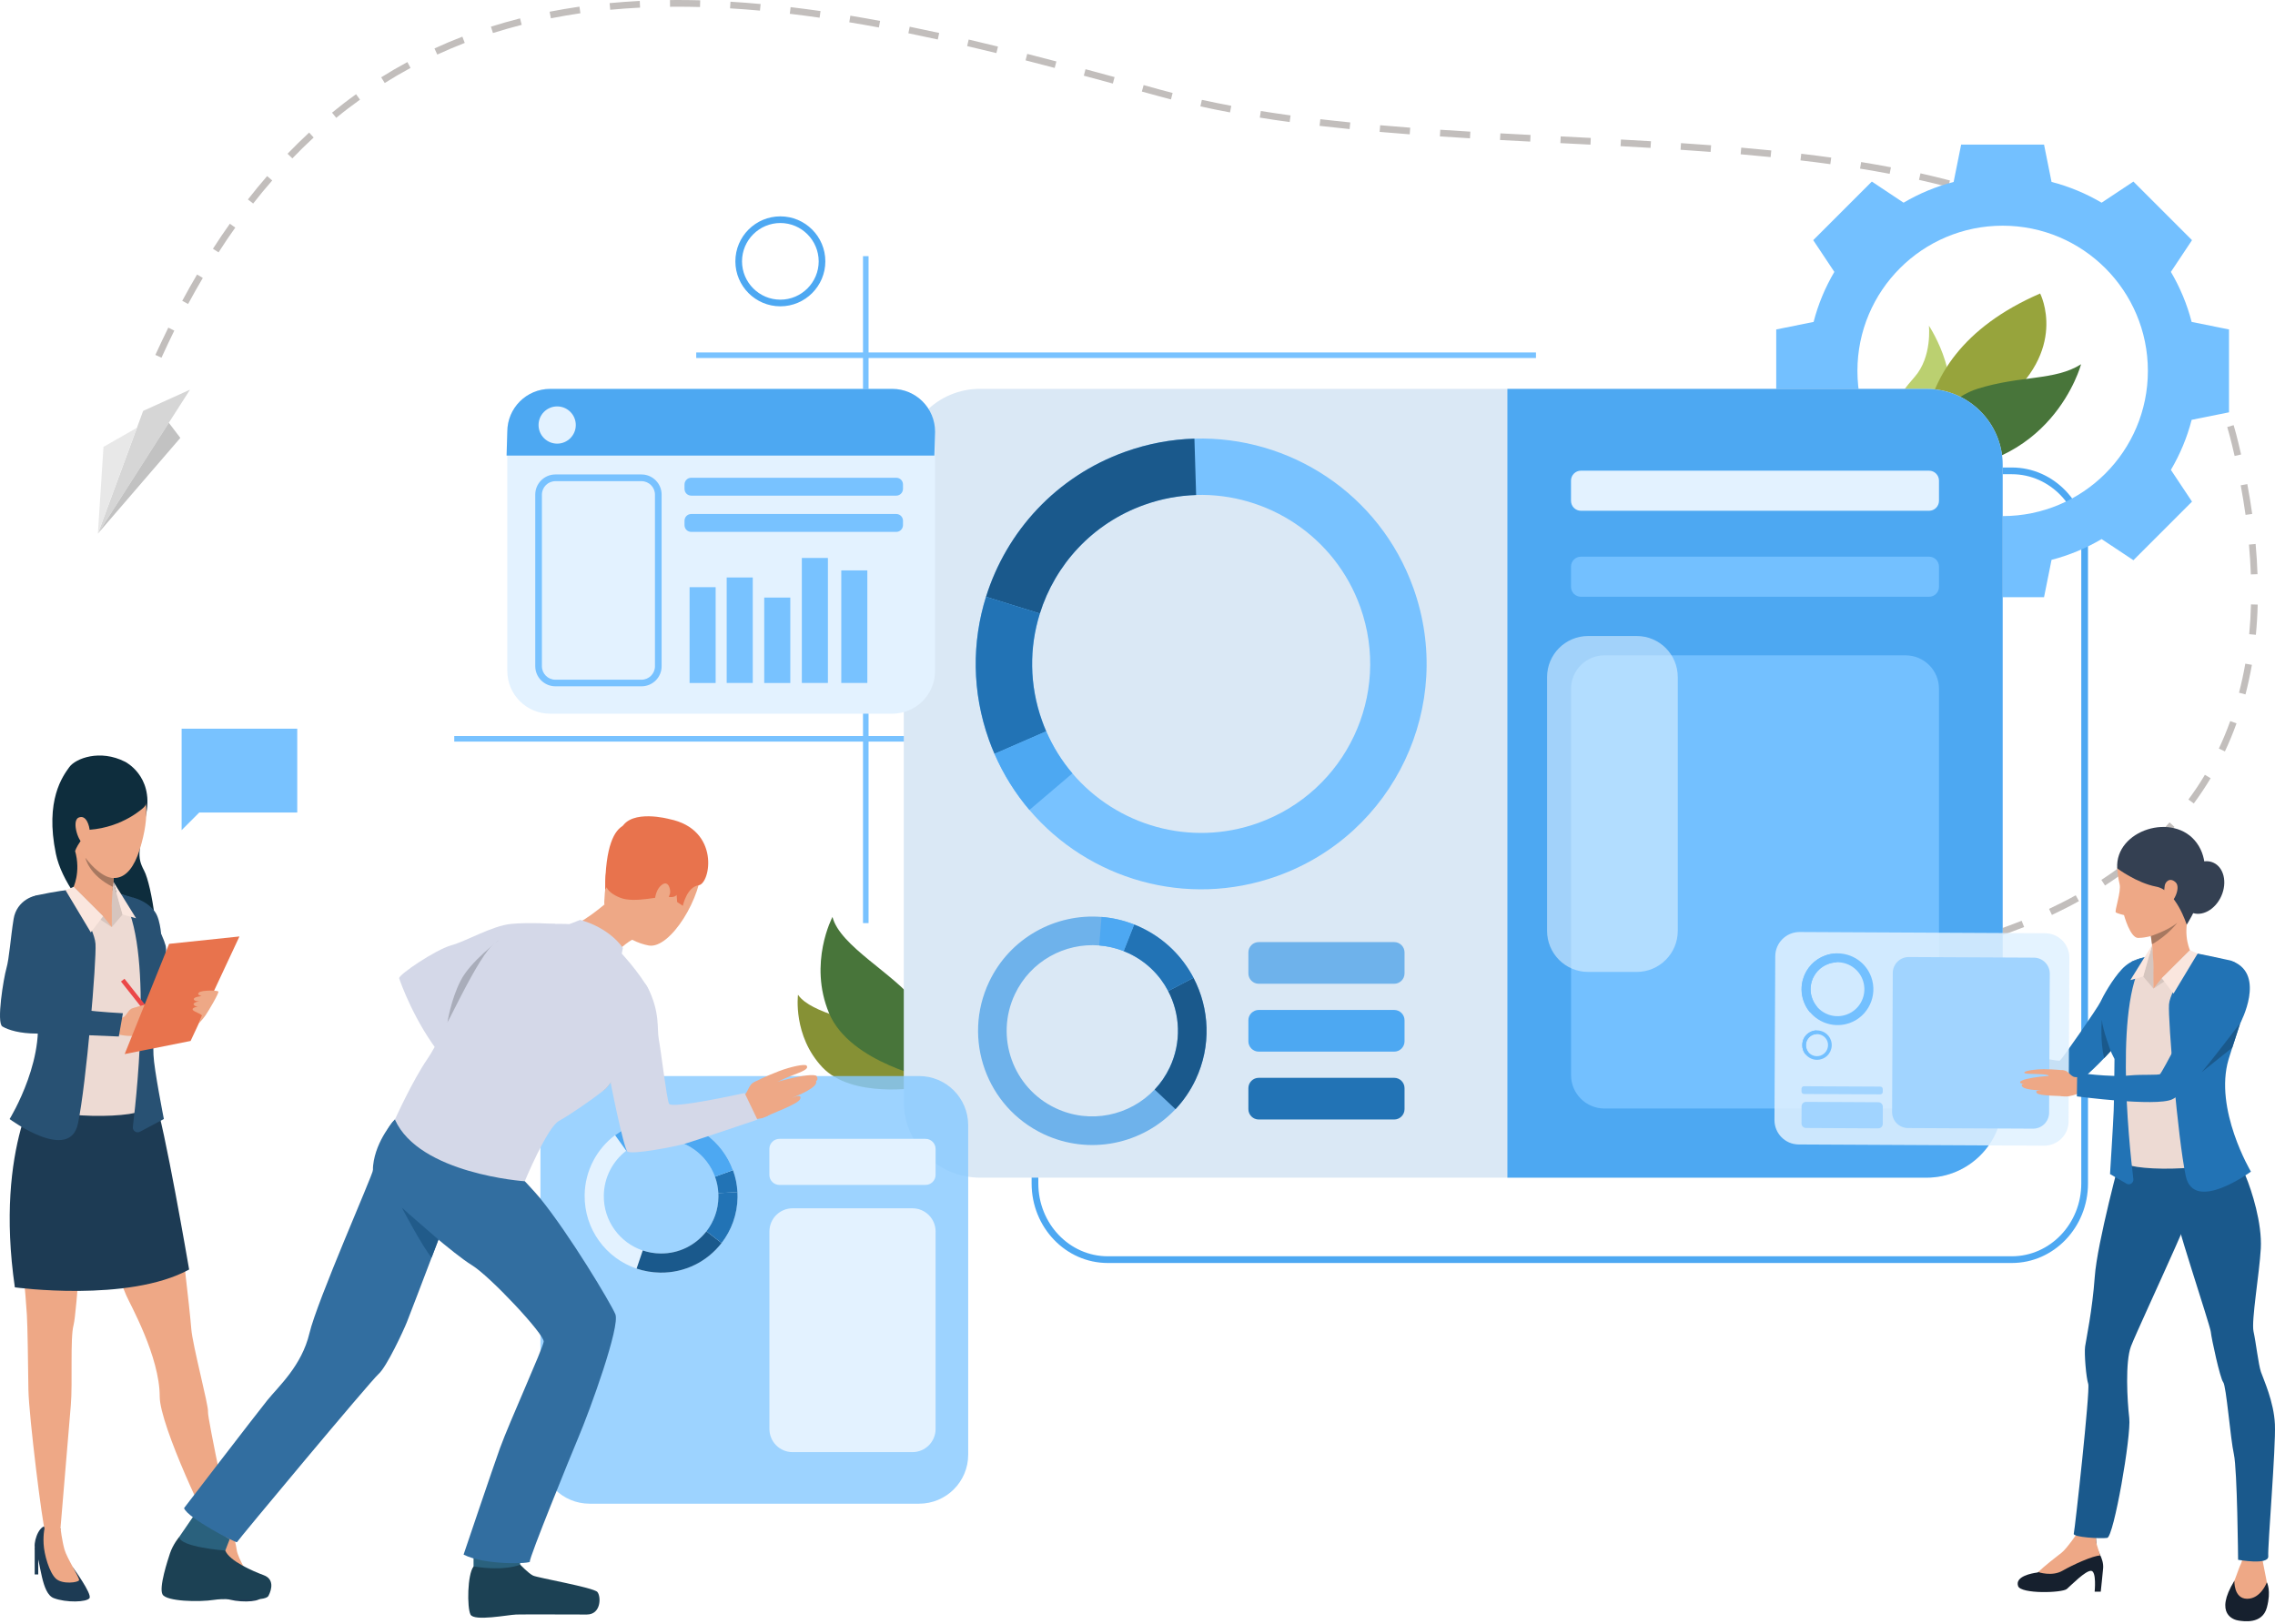 <svg width="640" height="457" viewBox="0 0 640 457" fill="none" xmlns="http://www.w3.org/2000/svg">
<path d="M83.62 205.045H51.095V228.624V233.587L56.058 228.624H83.62V205.045Z" fill="#78C2FF"/>
<path d="M35.176 214.336C35.176 214.336 43.127 218.234 41.169 228.813C39.194 239.391 38.336 240.834 40.534 244.956C42.732 249.077 45.325 266.731 43.35 270.08C41.375 273.428 18.844 255.38 15.719 240.233C12.593 225.104 17.694 218.355 19.497 215.847C21.283 213.374 28.152 210.764 35.176 214.336Z" fill="#0E2D3D"/>
<path d="M37.374 252.546C37.374 252.546 41.427 253.371 43.694 256.719C45.274 259.055 45.411 264.224 45.634 265.203C45.858 266.182 48.88 277.207 48.88 277.207L40.448 282.857L37.374 252.546Z" fill="#285173"/>
<path d="M68.543 441.089C68.543 441.089 74.055 448.507 73.3 449.675C72.544 450.843 66.757 451.015 63.236 449.675C59.716 448.336 59.63 439.646 58.033 435.92C57.363 434.357 58.789 429.737 60.798 429.411C62.807 429.067 64.988 430.063 64.988 430.063C64.988 430.063 62.893 435.301 68.543 441.089Z" fill="#1D3B54"/>
<path d="M65.022 429.995C65.022 429.995 66.173 433.155 66.602 436.16C66.946 438.668 70.518 443.974 70.363 444.644C70.191 445.314 65.658 445.932 63.82 444.197C61.983 442.463 60.781 437.431 60.386 434.426C60.008 431.627 59.527 430.236 59.527 430.236C59.527 430.236 63.253 428.141 65.022 429.995Z" fill="#EEA886"/>
<path d="M20.63 441.209C20.63 441.209 25.937 448.49 25.181 449.675C24.426 450.843 18.638 451.015 15.118 449.675C11.597 448.336 11.511 439.646 9.914 435.92C9.245 434.357 10.67 429.737 12.679 429.411C14.688 429.068 17.041 430.132 17.041 430.132C17.041 430.132 14.98 435.422 20.63 441.209Z" fill="#1D3B54"/>
<path d="M17.041 430.115C17.041 430.115 17.453 433.55 18.14 435.988C18.809 438.427 22.416 443.957 22.244 444.626C22.072 445.296 17.539 445.914 15.701 444.18C13.864 442.445 12.421 437.431 12.267 434.408C12.095 431.369 12.679 429.394 12.679 429.394C12.679 429.394 15.272 428.278 17.041 430.115Z" fill="#EEA886"/>
<path d="M43.556 309.475C43.556 309.475 48.279 331.457 49.36 336.986C50.442 342.516 53.482 369.323 53.808 373.874C54.135 378.425 58.737 395.598 58.514 397.229C58.29 398.861 65.331 431.541 65.331 431.541C65.331 431.541 62.927 433.481 60.386 431.713C59.08 430.802 44.93 401.11 44.93 392.97C44.93 381.722 36.618 367.039 35.536 364.532C25.559 341.159 27.534 334.015 26.228 332.487C24.923 330.976 24.82 333.431 24.047 336.78C23.292 340.146 21.66 369.22 20.681 372.912C19.703 376.604 20.458 389.072 19.926 395.375C19.393 401.677 17.006 430.133 17.006 430.133C17.006 430.133 15.169 433.018 12.576 430.201C12.026 429.6 8.111 398.5 7.991 391.013C7.888 383.525 7.767 373.204 7.561 369.958C5.552 338.944 0.606 334.513 8.386 312.549C23 271.454 43.556 309.475 43.556 309.475Z" fill="#EEA886"/>
<path d="M11.838 303.327C11.838 303.327 -1.626 322.166 4.179 362.231C4.179 362.231 36.103 366.575 53.208 357.216C53.208 357.216 46.133 315.915 43.574 309.475C40.998 303.035 11.838 303.327 11.838 303.327Z" fill="#1D3B54"/>
<path d="M57.878 435.267V443.012H58.874V437.019L57.878 435.267Z" fill="#1D3B54"/>
<path d="M9.76 435.267V443.012H10.756V437.019L9.76 435.267Z" fill="#1D3B54"/>
<path d="M29.887 249.799C29.887 249.799 34.85 252.134 36.567 252.478C38.284 252.821 44.965 261.494 46.132 264.671C47.3 267.848 46.132 272.588 43.728 278.169C41.324 283.75 43.591 285.605 42.492 291.186C41.393 296.767 40.431 308.582 40.637 311.673C40.843 314.764 12.782 315.365 6.377 309.716C6.377 309.716 12.817 300.082 13.641 298.691C14.465 297.317 13.778 289.812 13.023 287.889C12.267 285.965 7.218 269.565 7.218 269.565C7.218 269.565 3.097 256.977 6.823 254.075C10.052 251.568 18.879 250.658 20.459 250.108C22.039 249.559 26.658 249.318 29.887 249.799Z" fill="#EDDAD3"/>
<path d="M31.467 260.858L34.472 257.337L31.861 248.047C31.879 248.047 30.986 253.216 31.467 260.858Z" fill="#D6C5BE"/>
<path d="M32.256 244.08C32.256 244.08 32.119 245.317 31.964 247.034C31.896 247.79 31.827 248.648 31.741 249.541C31.535 252.049 31.381 254.762 31.466 256.136C31.466 256.136 26.314 261.305 20.459 250.108C20.459 250.108 22.931 245.489 21.059 239.203C19.222 232.935 32.256 244.08 32.256 244.08Z" fill="#EEA886"/>
<path d="M31.466 256.135V260.858L25.541 256.427L31.466 256.135Z" fill="#EEA886"/>
<path d="M31.466 260.858L29.01 257.818L20.716 249.541L18.037 252.134L31.466 260.858Z" fill="#D6C5BE"/>
<path d="M19.566 250.331C19.566 250.331 26.521 260.892 26.864 265.546C27.19 270.2 24.271 304.958 21.935 316.138C19.6 327.318 2.702 314.884 2.702 314.884C2.702 314.884 14.053 296.509 9.691 281.809C5.329 267.109 3.749 261.219 3.749 261.219C3.749 261.219 5.243 253.027 10.567 251.877C15.238 250.863 19.566 250.331 19.566 250.331Z" fill="#285173"/>
<path d="M46.596 266.096C46.596 266.096 47.849 270.544 42.955 280.35C42.955 280.35 43.024 292.92 43.178 296.836C43.316 300.768 46.098 314.867 46.098 314.867L39.417 318.422C38.439 318.989 37.236 318.199 37.374 317.083C38.748 305.783 43.196 262.936 33.579 251.43L37.443 252.564C37.425 252.581 44.295 258.196 46.596 266.096Z" fill="#285173"/>
<path d="M34.489 257.337L38.284 258.385L31.878 248.047L34.489 257.337Z" fill="#FAE6DE"/>
<path d="M29.01 257.818L25.541 262.352L18.432 250.486L20.716 249.541L29.01 257.818Z" fill="#FAE6DE"/>
<path d="M43.25 287.835L44.233 287.058L35.022 275.404L34.039 276.182L43.25 287.835Z" fill="#EB4747"/>
<path d="M33.459 286.515C33.459 286.515 34.335 286.532 34.919 286.086C35.915 285.33 36.275 283.475 38.044 283.613C39.813 283.75 40.62 289.28 40.191 290.327C39.744 291.375 37.306 291.89 33.682 291.169C30.059 290.465 33.459 286.515 33.459 286.515Z" fill="#EEA886"/>
<path d="M37.443 283.664C37.443 283.664 39.985 282.805 42.904 282.17C45.463 281.62 48.537 281.431 48.829 281.878C49.155 282.376 46.321 282.805 43.814 283.509C41.496 284.162 42.045 284.402 42.045 284.402C42.045 284.402 41.891 284.333 44.535 284.076C47.386 283.818 50.306 283.818 50.597 284.385C50.735 284.66 50.632 284.849 49.619 285.106C50.237 285.072 50.323 285.244 50.34 285.484C50.46 286.772 46.321 287.785 44.673 288.18C45.944 287.871 46.888 287.785 46.442 288.644C45.926 289.623 40.002 290.808 37.924 291.426C35.64 292.13 37.443 283.664 37.443 283.664Z" fill="#EEA886"/>
<path d="M11.563 252.066C9.811 251.499 4.694 253.319 3.835 258.557C2.976 263.812 2.616 269.634 1.809 272.45C1.001 275.266 -1.059 287.803 0.675 288.833C2.41 289.863 5.69 290.825 10.275 290.825C15.015 290.825 33.424 291.649 33.424 291.649L34.575 285.106C34.575 285.106 27.585 284.746 23.962 284.196C20.733 283.698 16.268 282.342 11.013 281.758C11.013 281.758 12.13 273.996 12.937 271.815C13.744 269.634 19.394 254.59 11.563 252.066Z" fill="#285173"/>
<path d="M45.222 285.621L46.08 287.716L44.226 286.394L45.222 285.621Z" fill="#EEA886"/>
<path d="M35.073 296.595L53.62 292.903L67.359 263.502L47.575 265.58L35.073 296.595Z" fill="#E8734D"/>
<path d="M55.921 287.923C55.921 287.923 56.934 286.979 57.844 285.656C58.755 284.334 61.708 279.285 61.434 278.976C61.159 278.667 56.763 278.547 55.972 279.268C55.183 279.989 56.763 280.264 56.763 280.264C56.763 280.264 54.358 280.504 54.53 281.191C54.702 281.878 56.144 281.689 56.144 281.689C56.144 281.689 54.204 282.067 54.496 282.651C54.788 283.252 55.715 283.235 55.715 283.235C55.715 283.235 53.998 283.458 54.204 284.094C54.41 284.729 57.123 285.364 56.763 285.897C56.419 286.446 55.921 287.923 55.921 287.923Z" fill="#EEA886"/>
<path d="M34.008 215.504C34.008 215.504 45.565 219.128 39.297 239.066C33.029 259.004 17.247 236.747 18.895 224.606C20.544 212.465 34.008 215.504 34.008 215.504Z" fill="#EEA987"/>
<path d="M40.482 227.147C40.482 227.147 34.746 232.78 25.13 233.484C25.13 233.484 21.437 237.812 21.163 239.512C21.163 239.512 12.593 224.898 23.12 216.139C33.648 207.381 44.346 223.524 40.482 227.147Z" fill="#0E2D3D"/>
<path d="M25.25 233.879C25.181 232.437 24.288 229.122 22.125 230.05C19.961 230.977 22.262 237.692 23.687 237.28C23.687 237.28 25.422 237.314 25.25 233.879Z" fill="#EEA987"/>
<path d="M31.964 247.05C31.895 247.806 31.826 248.665 31.741 249.558C25.06 246.261 24.047 241.504 24.013 241.366C28.77 247.497 31.964 247.05 31.964 247.05Z" fill="#A77860"/>
<path d="M224.491 279.903C224.491 279.903 222.997 291.444 231.343 300.305C239.689 309.166 258.494 306.006 258.494 306.006C258.494 306.006 255.385 295.531 248.568 291.22C241.733 286.893 228.338 285.416 224.491 279.903Z" fill="#869135"/>
<path d="M234.194 258.008C234.194 258.008 227.324 270.956 233.232 285.09C239.139 299.223 262.701 303.825 262.701 303.825C262.701 303.825 263.68 290.104 257.549 281.999C251.418 273.893 236.289 266.217 234.194 258.008Z" fill="#48753A"/>
<path d="M542.638 91.635C542.638 91.635 554.316 109.357 544.459 118.785C534.601 128.213 533.434 117.686 533.434 117.686C533.434 117.686 528.161 118.03 538.637 106.043C543.6 100.376 542.638 91.635 542.638 91.635Z" fill="#BBD070"/>
<path d="M573.928 82.585C573.928 82.585 582.256 98.693 562.645 113.771C543.033 128.866 543.119 139.256 543.119 139.256C543.119 139.256 529.312 101.939 573.928 82.585Z" fill="#97A43C"/>
<path d="M540.612 132.403C533.159 132.197 544.081 113.255 556.222 109.426C568.364 105.579 578.066 107.176 585.451 102.488C585.434 102.471 577.311 133.416 540.612 132.403Z" fill="#48753A"/>
<path d="M244.343 72.076H242.78V259.742H244.343V72.076Z" fill="#78C2FF"/>
<path d="M257.343 207.107H127.79V208.67H257.343V207.107Z" fill="#78C2FF"/>
<path d="M565.977 355.378H311.627C299.812 355.378 290.212 345.349 290.212 333.002V153.922C290.212 141.592 299.812 131.545 311.627 131.545H565.977C577.792 131.545 587.391 141.574 587.391 153.922V333.002C587.391 345.349 577.792 355.378 565.977 355.378ZM311.627 133.434C300.86 133.434 292.101 142.622 292.101 153.922V333.002C292.101 344.302 300.86 353.489 311.627 353.489H565.977C576.744 353.489 585.502 344.302 585.502 333.002V153.922C585.502 142.622 576.744 133.434 565.977 133.434H311.627Z" fill="#4DA8F2"/>
<path d="M479.424 275.661C478.789 275.661 478.153 275.661 477.518 275.661L477.535 273.772C480.3 273.789 483.185 273.772 486.001 273.721L486.036 275.61C483.838 275.644 481.622 275.661 479.424 275.661ZM469.017 275.507C466.184 275.421 463.316 275.301 460.534 275.146L460.637 273.274C463.419 273.429 466.253 273.549 469.086 273.635L469.017 275.507ZM494.519 275.335L494.433 273.463C497.267 273.343 500.101 273.171 502.883 272.965L503.02 274.837C500.238 275.043 497.37 275.198 494.519 275.335ZM452.05 274.579C446.727 274.15 443.601 273.738 443.567 273.721L443.807 271.849C443.842 271.849 446.933 272.261 452.205 272.69L452.05 274.579ZM511.503 274.116L511.314 272.244C514.131 271.952 516.964 271.643 519.712 271.282L519.953 273.154C517.188 273.497 514.337 273.824 511.503 274.116ZM528.367 271.9L528.058 270.046C530.857 269.582 533.657 269.067 536.37 268.534L536.748 270.372C534.017 270.921 531.201 271.437 528.367 271.9ZM545.042 268.534L544.596 266.697C547.361 266.027 550.108 265.306 552.753 264.533L553.268 266.336C550.606 267.126 547.841 267.848 545.042 268.534ZM561.408 263.795L560.807 262.009C563.503 261.081 566.165 260.103 568.724 259.089L569.428 260.841C566.835 261.871 564.139 262.867 561.408 263.795ZM577.242 257.441L576.435 255.741C579.011 254.521 581.535 253.25 583.939 251.911L584.849 253.56C582.411 254.916 579.852 256.221 577.242 257.441ZM592.182 249.163L591.152 247.583C593.522 246.038 595.823 244.406 598.004 242.741L599.154 244.235C596.956 245.935 594.604 247.601 592.182 249.163ZM605.697 238.739L604.427 237.348C606.505 235.442 608.479 233.45 610.334 231.406L611.725 232.677C609.836 234.772 607.81 236.799 605.697 238.739ZM617.152 226.083L615.641 224.967C617.306 222.734 618.869 220.398 620.277 218.011L621.892 218.973C620.432 221.412 618.835 223.799 617.152 226.083ZM625.91 211.434L624.21 210.627C625.378 208.137 626.46 205.544 627.404 202.899L629.173 203.535C628.211 206.231 627.112 208.893 625.91 211.434ZM631.697 195.395L629.877 194.914C630.564 192.269 631.165 189.504 631.646 186.739L633.501 187.066C633.002 189.882 632.401 192.698 631.697 195.395ZM634.617 178.617L632.745 178.445C633.002 175.714 633.174 172.898 633.243 170.064L635.132 170.116C635.063 172.984 634.892 175.852 634.617 178.617ZM633.209 161.632C633.106 158.885 632.934 156.068 632.676 153.235L634.548 153.063C634.806 155.931 634.995 158.799 635.08 161.564L633.209 161.632ZM631.715 144.872C631.337 142.158 630.873 139.359 630.358 136.56L632.213 136.216C632.745 139.05 633.209 141.866 633.586 144.614L631.715 144.872ZM628.641 128.3C628.417 127.286 628.16 126.256 627.919 125.243C627.507 123.526 627.044 121.808 626.563 120.16L628.366 119.627C628.864 121.31 629.327 123.045 629.74 124.796C629.98 125.827 630.238 126.857 630.461 127.887L628.641 128.3ZM623.884 112.243C622.87 109.615 621.754 107.057 620.535 104.584L622.218 103.759C623.454 106.267 624.605 108.894 625.635 111.573L623.884 112.243ZM45.428 100.651L43.71 99.861C44.895 97.268 46.132 94.675 47.351 92.185L49.034 93.026C47.815 95.499 46.613 98.058 45.428 100.651ZM616.499 97.285C615.039 94.915 613.442 92.614 611.777 90.416L613.271 89.265C614.988 91.515 616.619 93.868 618.113 96.289L616.499 97.285ZM52.915 85.539L51.267 84.646C52.623 82.121 54.031 79.631 55.44 77.244L57.054 78.206C55.663 80.559 54.272 83.031 52.915 85.539ZM606.384 84.062C604.513 82.053 602.486 80.112 600.391 78.257L601.627 76.849C603.774 78.738 605.835 80.73 607.758 82.774L606.384 84.062ZM593.865 73.02C591.65 71.405 589.314 69.843 586.893 68.366L587.872 66.751C590.328 68.246 592.715 69.843 594.964 71.491L593.865 73.02ZM61.484 71.01L59.905 69.997C61.45 67.593 63.047 65.223 64.662 62.956L66.19 64.038C64.593 66.271 63.013 68.623 61.484 71.01ZM579.577 64.296C577.156 63.059 574.597 61.857 571.97 60.724L572.708 58.989C575.37 60.14 577.963 61.359 580.419 62.613L579.577 64.296ZM564.156 57.615C561.597 56.688 558.901 55.778 556.17 54.937L556.72 53.133C559.485 53.992 562.198 54.902 564.791 55.847L564.156 57.615ZM71.222 57.272L69.745 56.121C71.496 53.872 73.317 51.656 75.154 49.544L76.58 50.781C74.759 52.859 72.956 55.039 71.222 57.272ZM548.065 52.601C545.42 51.914 542.672 51.244 539.856 50.609L540.268 48.771C543.102 49.407 545.867 50.077 548.546 50.781L548.065 52.601ZM531.596 48.909C528.917 48.394 526.1 47.913 523.267 47.449L523.576 45.594C526.427 46.058 529.243 46.556 531.956 47.071L531.596 48.909ZM514.904 46.195C512.208 45.818 509.374 45.457 506.506 45.131L506.729 43.259C509.597 43.602 512.448 43.963 515.161 44.341L514.904 46.195ZM82.247 44.564L80.89 43.259C82.865 41.215 84.926 39.206 86.969 37.3L88.24 38.691C86.214 40.545 84.204 42.538 82.247 44.564ZM498.108 44.203C495.395 43.929 492.562 43.671 489.677 43.413L489.848 41.541C492.733 41.799 495.584 42.057 498.297 42.331L498.108 44.203ZM481.227 42.744C478.548 42.538 475.698 42.349 472.778 42.143L472.898 40.271C475.818 40.46 478.669 40.666 481.365 40.872L481.227 42.744ZM464.329 41.61C461.53 41.438 458.714 41.284 455.897 41.129L456 39.258C458.817 39.412 461.633 39.567 464.449 39.738L464.329 41.61ZM447.431 40.7C444.752 40.563 442.056 40.425 439.36 40.288L438.965 40.271L439.05 38.382L439.445 38.399C442.142 38.536 444.821 38.674 447.517 38.811L447.431 40.7ZM430.481 39.841C427.648 39.704 424.814 39.55 421.98 39.395L422.084 37.523C424.917 37.678 427.733 37.832 430.567 37.969L430.481 39.841ZM413.531 38.914C410.543 38.742 407.778 38.571 405.065 38.382L405.185 36.51C407.899 36.682 410.663 36.853 413.634 37.042L413.531 38.914ZM396.582 37.798C393.679 37.575 390.829 37.351 388.115 37.111L388.27 35.239C390.966 35.48 393.817 35.703 396.719 35.926L396.582 37.798ZM379.666 36.321C376.781 36.029 373.948 35.72 371.217 35.411L371.44 33.539C374.154 33.865 376.987 34.157 379.855 34.449L379.666 36.321ZM362.802 34.346C359.934 33.951 357.101 33.539 354.405 33.092L354.697 31.238C357.393 31.667 360.209 32.079 363.06 32.474L362.802 34.346ZM94.594 33.161L93.409 31.701C95.607 29.898 97.874 28.147 100.175 26.515L101.274 28.044C99.008 29.658 96.758 31.375 94.594 33.161ZM346.024 31.633C343.191 31.1 340.374 30.534 337.695 29.933L338.107 28.095C340.786 28.679 343.568 29.246 346.385 29.778L346.024 31.633ZM329.418 27.975C328.181 27.666 326.945 27.322 325.743 26.996L321.226 25.759L321.724 23.939L326.241 25.193C327.443 25.519 328.662 25.845 329.882 26.154L329.418 27.975ZM313.069 23.51C310.356 22.771 307.625 22.033 304.895 21.294L305.376 19.474C308.106 20.213 310.837 20.951 313.55 21.689L313.069 23.51ZM108.229 23.355L107.233 21.758C109.638 20.247 112.111 18.804 114.601 17.465L115.494 19.114C113.038 20.436 110.599 21.861 108.229 23.355ZM296.703 19.114C293.887 18.375 291.122 17.654 288.512 16.984L288.975 15.164C291.603 15.834 294.368 16.555 297.184 17.293L296.703 19.114ZM123.015 15.353L122.225 13.635C124.784 12.45 127.429 11.334 130.074 10.321L130.743 12.073C128.133 13.086 125.54 14.202 123.015 15.353ZM280.303 14.941C277.504 14.254 274.739 13.584 272.077 12.966L272.507 11.128C275.168 11.746 277.95 12.416 280.75 13.103L280.303 14.941ZM263.817 11.111C261.018 10.493 258.236 9.909 255.54 9.359L255.917 7.522C258.614 8.071 261.413 8.672 264.212 9.273L263.817 11.111ZM138.677 9.291L138.111 7.505C140.79 6.663 143.537 5.873 146.302 5.169L146.766 6.989C144.035 7.694 141.322 8.466 138.677 9.291ZM247.245 7.728C244.429 7.213 241.629 6.715 238.916 6.268L239.225 4.413C241.956 4.86 244.772 5.358 247.588 5.89L247.245 7.728ZM154.974 5.152L154.614 3.297C157.361 2.765 160.178 2.284 163.011 1.872L163.286 3.727C160.487 4.139 157.688 4.62 154.974 5.152ZM230.57 4.98C227.736 4.568 224.92 4.207 222.19 3.881L222.413 2.009C225.161 2.336 227.994 2.713 230.828 3.108L230.57 4.98ZM213.792 2.988C210.958 2.731 208.125 2.507 205.377 2.353L205.497 0.481C208.262 0.653 211.113 0.859 213.981 1.133L213.792 2.988ZM171.667 2.748L171.495 0.876C174.26 0.618 177.128 0.412 179.978 0.258L180.064 2.147C177.231 2.284 174.414 2.49 171.667 2.748ZM196.928 1.975C194.799 1.923 192.669 1.889 190.608 1.889C189.904 1.889 189.2 1.889 188.496 1.906L188.479 0.017C189.183 0.017 189.904 0 190.608 0C192.704 0 194.85 0.034 196.98 0.086L196.928 1.975Z" fill="#C2BEBC"/>
<path d="M616.551 90.587C615.263 85.59 613.271 80.85 610.712 76.505L616.654 67.576L608.411 59.333L600.168 51.09L591.221 57.031C586.876 54.473 582.153 52.48 577.139 51.193L575.026 40.683H563.366H551.706L549.593 51.193C544.596 52.48 539.856 54.473 535.511 57.031L526.581 51.09L518.338 59.333L510.095 67.576L516.037 76.505C513.478 80.85 511.486 85.573 510.198 90.587L499.688 92.7V104.36V116.021L510.198 118.133C511.486 123.13 513.478 127.87 516.037 132.215L510.095 141.145L518.338 149.388L526.581 157.631L535.511 151.689C539.856 154.248 544.579 156.24 549.593 157.528L551.706 168.038H563.366H575.026L577.139 157.528C582.136 156.24 586.876 154.248 591.221 151.689L600.168 157.631L608.411 149.388L616.654 141.145L610.712 132.215C613.271 127.87 615.263 123.147 616.551 118.133L627.061 116.021V104.36V92.7L616.551 90.587ZM563.383 145.215C540.818 145.215 522.529 126.926 522.529 104.36C522.529 81.795 540.818 63.505 563.383 63.505C585.949 63.505 604.238 81.795 604.238 104.36C604.238 126.926 585.949 145.215 563.383 145.215Z" fill="#73C0FF"/>
<path d="M563.383 130.841V309.938C563.383 321.771 553.784 331.37 541.951 331.37H275.684C263.852 331.37 254.252 321.771 254.252 309.938V130.841C254.252 119.009 263.852 109.409 275.684 109.409H541.951C553.784 109.426 563.383 119.009 563.383 130.841Z" fill="#DAE8F5"/>
<path d="M397.613 165.462C388.116 138.913 362.751 122.616 336.013 123.423C329.539 123.612 322.979 124.814 316.556 127.115C297.082 134.087 283.12 149.594 277.384 167.918C273.4 180.626 273.383 194.674 278.209 208.172C278.689 209.511 279.205 210.833 279.771 212.121C282.313 217.96 285.645 223.249 289.594 227.903C306.183 247.412 333.729 255.655 359.265 246.519C392.237 234.738 409.41 198.434 397.613 165.462ZM353.924 231.578C334.777 238.43 314.135 232.248 301.684 217.617C298.713 214.131 296.223 210.164 294.317 205.784C293.905 204.823 293.51 203.827 293.149 202.814C289.526 192.699 289.543 182.154 292.531 172.641C296.824 158.902 307.3 147.259 321.897 142.038C326.722 140.321 331.634 139.411 336.477 139.273C356.518 138.672 375.545 150.9 382.672 170.803C391.516 195.532 378.636 222.734 353.924 231.578Z" fill="#78C2FF"/>
<path d="M292.531 172.641L277.384 167.918C283.12 149.595 297.082 134.07 316.556 127.115C322.996 124.814 329.539 123.612 336.013 123.423L336.494 139.291C331.634 139.445 326.722 140.338 321.914 142.056C307.3 147.276 296.824 158.902 292.531 172.641Z" fill="#1A598C"/>
<path d="M294.316 205.785L279.771 212.122C279.204 210.834 278.689 209.512 278.208 208.172C273.382 194.674 273.4 180.626 277.384 167.918L292.53 172.641C289.542 182.155 289.525 192.699 293.149 202.814C293.509 203.827 293.904 204.823 294.316 205.785Z" fill="#2273B5"/>
<path d="M289.594 227.903C285.644 223.249 282.295 217.96 279.771 212.121L294.317 205.784C296.223 210.163 298.713 214.13 301.684 217.616L289.594 227.903Z" fill="#4DA8F2"/>
<path d="M293.544 319.092C306.458 325.206 321.399 321.96 330.689 312.086C332.939 309.699 334.862 306.917 336.339 303.791C340.821 294.312 340.272 283.75 335.755 275.129C332.63 269.153 327.598 264.104 321.038 260.996C320.385 260.687 319.733 260.395 319.063 260.137C316.058 258.952 312.967 258.248 309.876 258.008C296.944 256.96 284.116 263.881 278.243 276.297C270.652 292.354 277.504 311.502 293.544 319.092ZM285.507 279.749C289.921 270.424 299.52 265.255 309.223 266.028C311.541 266.216 313.86 266.732 316.109 267.625C316.607 267.814 317.105 268.037 317.586 268.26C322.515 270.596 326.276 274.374 328.628 278.856C332.012 285.313 332.424 293.247 329.058 300.339C327.942 302.692 326.516 304.77 324.816 306.556C317.844 313.957 306.647 316.396 296.961 311.811C284.958 306.144 279.823 291.77 285.507 279.749Z" fill="#6EB2EB"/>
<path d="M328.629 278.873L335.756 275.146C340.272 283.767 340.822 294.329 336.339 303.808C334.863 306.934 332.939 309.716 330.69 312.103L324.833 306.59C326.516 304.804 327.959 302.709 329.075 300.374C332.424 293.247 332.012 285.33 328.629 278.873Z" fill="#1A598C"/>
<path d="M316.109 267.625L319.063 260.138C319.733 260.395 320.385 260.687 321.038 260.996C327.598 264.105 332.63 269.154 335.755 275.13L328.629 278.856C326.293 274.374 322.515 270.596 317.586 268.261C317.105 268.037 316.607 267.831 316.109 267.625Z" fill="#2273B5"/>
<path d="M309.876 258.008C312.967 258.248 316.058 258.952 319.063 260.137L316.11 267.625C313.86 266.732 311.542 266.216 309.223 266.028L309.876 258.008Z" fill="#4DA8F2"/>
<path d="M563.383 130.842V309.939C563.383 321.771 553.784 331.371 541.951 331.371H424.059V109.427H541.951C553.784 109.427 563.383 119.009 563.383 130.842Z" fill="#4DA8F2"/>
<path d="M542.672 143.721H444.752C443.206 143.721 441.953 142.468 441.953 140.922V135.238C441.953 133.692 443.206 132.438 444.752 132.438H542.672C544.218 132.438 545.472 133.692 545.472 135.238V140.922C545.472 142.468 544.218 143.721 542.672 143.721Z" fill="#E3F2FF"/>
<path d="M542.672 167.917H444.752C443.206 167.917 441.953 166.664 441.953 165.118V159.434C441.953 157.888 443.206 156.635 444.752 156.635H542.672C544.218 156.635 545.472 157.888 545.472 159.434V165.118C545.472 166.664 544.218 167.917 542.672 167.917Z" fill="#73C0FF"/>
<path d="M536.078 311.913H451.364C446.178 311.913 441.97 307.706 441.97 302.52V193.797C441.97 188.611 446.178 184.404 451.364 184.404H536.078C541.265 184.404 545.472 188.611 545.472 193.797V302.52C545.472 307.706 541.265 311.913 536.078 311.913Z" fill="#73C0FF"/>
<g opacity="0.58">
<path d="M460.431 273.48H446.779C440.39 273.48 435.221 268.311 435.221 261.923V190.517C435.221 184.129 440.39 178.96 446.779 178.96H460.431C466.82 178.96 471.989 184.129 471.989 190.517V261.923C471.989 268.294 466.82 273.48 460.431 273.48Z" fill="#E0F1FF"/>
</g>
<path d="M432.096 99.174H195.864V100.737H432.096V99.174Z" fill="#78C2FF"/>
<path d="M219.529 86.192C212.539 86.192 206.872 80.508 206.872 73.535C206.872 66.546 212.556 60.879 219.529 60.879C226.518 60.879 232.185 66.563 232.185 73.535C232.185 80.508 226.501 86.192 219.529 86.192ZM219.529 62.751C213.587 62.751 208.744 67.594 208.744 73.535C208.744 79.477 213.587 84.32 219.529 84.32C225.47 84.32 230.313 79.477 230.313 73.535C230.296 67.594 225.47 62.751 219.529 62.751Z" fill="#4DA8F2"/>
<path d="M185.577 230.479C185.577 230.479 197.41 232.591 197.513 242.603C197.616 252.615 188.462 267.126 182.503 266.044C176.544 264.962 169.778 259.69 170.001 253.594C170.225 247.497 171.925 239.495 174.673 235.098C177.42 230.719 182.28 230.256 185.577 230.479Z" fill="#EEA886"/>
<path d="M170.413 248.957C170.413 248.957 170.43 251.001 174.5 252.615C178.57 254.229 186.041 251.962 187.913 252.34C189.784 252.718 190.351 251.808 190.351 251.808L190.489 253.8L192.086 254.882C192.086 254.882 193.202 249.558 196.551 249.094C199.899 248.631 202.681 233.364 188.273 230.462C188.273 230.462 177.609 227.559 174.861 232.969C172.113 238.378 169.898 245.145 170.413 248.957Z" fill="#E8734D"/>
<g opacity="0.82">
<path d="M258.545 423.109H165.862C158.22 423.109 152.038 416.909 152.038 409.284V316.602C152.038 308.96 158.238 302.777 165.862 302.777H258.545C266.187 302.777 272.369 308.977 272.369 316.602V409.284C272.387 416.926 266.187 423.109 258.545 423.109Z" fill="#87C9FF"/>
</g>
<path d="M263.061 121.482V188.766C263.061 195.429 257.669 200.822 251.006 200.822H154.768C148.105 200.822 142.713 195.429 142.713 188.766V121.482C142.713 114.819 148.105 109.427 154.768 109.427H251.006C257.669 109.427 263.061 114.819 263.061 121.482Z" fill="#E3F2FF"/>
<path d="M260.366 333.414H219.271C217.708 333.414 216.437 332.144 216.437 330.581V323.282C216.437 321.72 217.708 320.449 219.271 320.449H260.366C261.928 320.449 263.199 321.72 263.199 323.282V330.581C263.199 332.144 261.928 333.414 260.366 333.414Z" fill="#E3F2FF"/>
<path d="M256.69 408.597H222.962C219.373 408.597 216.454 405.678 216.454 402.089V346.5C216.454 342.911 219.373 339.991 222.962 339.991H256.69C260.279 339.991 263.199 342.911 263.199 346.5V402.089C263.199 405.678 260.279 408.597 256.69 408.597Z" fill="#E3F2FF"/>
<path d="M179.085 356.958C181.163 357.662 183.396 358.057 185.697 358.092C192.703 358.178 198.989 354.898 202.973 349.763C205.738 346.191 207.404 341.726 207.472 336.866C207.472 336.385 207.472 335.904 207.438 335.423C207.318 333.26 206.888 331.182 206.184 329.241C203.213 321.084 195.451 315.211 186.246 315.073C181.283 315.005 176.698 316.619 173.04 319.401C167.906 323.265 164.557 329.378 164.471 336.299C164.351 345.882 170.482 354.056 179.085 356.958ZM169.863 336.385C169.932 331.233 172.405 326.682 176.2 323.78C178.965 321.668 182.434 320.431 186.195 320.483C193.098 320.569 198.92 324.982 201.153 331.096C201.685 332.556 202.011 334.101 202.097 335.715C202.114 336.076 202.114 336.437 202.114 336.797C202.063 340.438 200.809 343.787 198.748 346.466C195.76 350.33 191.055 352.785 185.8 352.717C184.065 352.699 182.4 352.408 180.837 351.875C174.363 349.694 169.76 343.546 169.863 336.385Z" fill="#E3F2FF"/>
<path d="M198.732 346.466L202.991 349.763C199.007 354.915 192.721 358.195 185.715 358.092C183.396 358.058 181.181 357.663 179.086 356.959L180.82 351.858C182.383 352.39 184.049 352.682 185.783 352.7C191.038 352.785 195.727 350.33 198.732 346.466Z" fill="#1A598C"/>
<path d="M202.08 335.715L207.455 335.423C207.472 335.904 207.49 336.385 207.49 336.865C207.421 341.725 205.755 346.19 202.99 349.762L198.731 346.465C200.809 343.786 202.063 340.437 202.097 336.797C202.097 336.436 202.097 336.075 202.08 335.715Z" fill="#2273B5"/>
<path d="M202.08 335.715C201.994 334.101 201.668 332.538 201.136 331.096L206.202 329.258C206.906 331.199 207.352 333.277 207.455 335.441L202.08 335.715Z" fill="#2273B5"/>
<path d="M173.041 319.418C176.716 316.653 181.301 315.021 186.247 315.09C195.452 315.21 203.214 321.083 206.185 329.258L201.136 331.112C198.904 324.982 193.082 320.585 186.178 320.499C182.435 320.448 178.966 321.684 176.184 323.797L173.041 319.418Z" fill="#4DA8F2"/>
<path d="M27.534 150.144L53.448 109.65L40.276 115.609L27.534 150.144Z" fill="#D6D6D6"/>
<path d="M27.534 150.143L29.114 125.74L38.524 120.365L27.534 150.143Z" fill="#E8E8E8"/>
<path d="M47.489 118.958L50.734 123.216L27.534 150.144L47.489 118.958Z" fill="#C2C2C2"/>
<path d="M207.627 308.96C207.627 308.96 208.795 308.805 209.465 308.118C210.632 306.934 210.735 304.426 213.088 304.255C215.424 304.083 217.605 311.192 217.227 312.652C216.849 314.112 213.741 315.28 208.829 315.056C203.918 314.816 207.627 308.96 207.627 308.96Z" fill="#EEA886"/>
<path d="M212.281 304.426C212.281 304.426 215.441 302.795 219.168 301.387C222.43 300.15 226.466 299.275 226.913 299.841C227.891 301.095 224.079 301.971 220.919 303.396C218 304.718 218.498 304.512 218.498 304.512C218.498 304.512 218.275 304.444 221.709 303.602C225.401 302.692 229.248 302.125 229.729 302.812C229.969 303.156 230.399 304.323 228.853 304.272C229.66 304.117 229.523 303.997 229.609 304.306C230.021 305.972 224.766 308.119 222.688 308.977C224.285 308.325 225.539 308.016 225.109 309.235C224.611 310.626 217.072 313.356 214.445 314.576C211.594 315.898 212.281 304.426 212.281 304.426Z" fill="#EEA886"/>
<path d="M156.28 259.983C156.28 259.983 148.896 259.45 143.675 259.983C138.454 260.515 131.259 264.791 126.897 266.01C122.535 267.23 112.008 274.322 112.3 275.284C112.592 276.246 116.662 287.769 124.201 297.111C130.641 305.113 156.28 259.983 156.28 259.983Z" fill="#D4D8E8"/>
<path d="M140.326 264.619C140.326 264.619 132.358 270.509 129.593 275.918C126.811 281.328 125.866 287.768 125.866 287.768L140.326 264.619Z" fill="#A9ADBA"/>
<path d="M146.371 440.281C146.371 440.281 148.655 442.703 149.96 443.338C151.266 443.973 166.996 446.687 168.061 447.958C169.126 449.246 169.126 454.294 165.073 454.294C161.02 454.294 147.505 454.226 145.238 454.294C142.954 454.363 133.354 456.286 132.358 454.294C131.362 452.302 131.465 443.012 133.217 440.779C134.968 438.547 146.371 440.281 146.371 440.281Z" fill="#1C4154"/>
<path d="M145.89 437.448L146.371 440.265C146.371 440.265 142.181 442.188 133.217 440.763V437.843L145.89 437.448Z" fill="#2A617D"/>
<path d="M50.425 432.451C50.425 432.451 48.673 434.494 47.798 437.139C47.248 438.839 44.603 446.739 45.737 448.662C46.87 450.585 55.835 450.86 60.317 450.156C64.799 449.452 74.536 450.946 75.532 449.023C76.528 447.099 77.095 444.3 74.175 443.218C71.256 442.136 64.576 439.286 63.374 436.297C62.172 433.309 50.425 432.451 50.425 432.451Z" fill="#1C4154"/>
<path d="M64.611 433.103L63.374 436.297C63.374 436.297 50.529 435.336 50.426 432.45L54.479 426.543L64.611 433.103Z" fill="#2A617D"/>
<path d="M170.018 254.521C170.018 254.521 162.857 260.6 160.831 260.102C158.787 259.604 167.854 272.965 167.854 272.965C167.854 272.965 176.475 264.481 178.416 264.224C180.356 263.966 170.018 254.521 170.018 254.521Z" fill="#EEA886"/>
<path d="M170.499 278.529C168.061 280.006 167.648 280.47 167.94 287.442C168.232 294.414 171.117 300.03 171.323 301.953C171.53 303.877 175.411 322.921 176.475 323.986C177.54 325.051 190.3 322.561 192.876 321.771C196.74 320.569 213.071 315.039 213.071 315.039L209.482 307.552C209.482 307.552 188.857 312.154 188.187 310.54C187.518 308.925 185.903 295.393 185.337 292.457C184.77 289.52 185.766 284.9 182.246 277.928C179.12 271.66 170.499 278.529 170.499 278.529Z" fill="#D4D8E8"/>
<path d="M146.32 330.958C146.32 330.958 150.699 335.612 151.918 337.124C160.298 347.479 171.684 366.472 173.109 369.787C174.535 373.101 166.068 396.577 162.582 404.785C160.762 409.079 148.689 438.719 149.067 439.372C149.445 440.041 136.308 440.471 130.417 437.431C130.417 437.431 138.866 412.393 140.652 407.481C143.349 400.063 152.674 379.524 152.948 377.532C153.24 375.54 137.87 359.122 132.753 355.997C127.635 352.871 115.116 341.777 113.691 340.352C112.265 338.927 104.211 335.132 104.967 327.936C105.723 320.723 111.08 315.039 111.08 315.039L146.32 330.958Z" fill="#326EA0"/>
<path d="M123.342 348.801C123.342 348.801 122.535 350.914 121.419 353.85C119.015 360.187 115.116 370.405 114.464 372.019C113.519 374.389 108.779 384.624 106.495 386.616C104.211 388.608 66.757 433.55 66.671 433.928C66.585 434.306 52.641 427.093 51.782 424.345C51.782 424.345 72.081 397.882 75.206 394.001C78.332 390.12 84.875 384.332 87.056 375.128C89.237 365.923 104.881 330.564 104.933 329.224C104.933 329.224 107.457 318.319 111.098 315.005C114.756 311.69 128.03 315.572 130.108 322.492C132.203 329.447 123.342 348.801 123.342 348.801Z" fill="#326EA0"/>
<path d="M160.178 260.034L163.2 258.849C163.2 258.849 170.842 260.6 175.238 266.714L174.861 268.534C174.861 268.551 163.217 266.027 160.178 260.034Z" fill="#D4D8E8"/>
<path d="M171.839 304.563C171.22 305.422 170.722 306.023 170.413 306.298C170.19 306.487 169.933 306.71 169.641 306.951L169.349 295.479C169.349 295.479 170.791 299.892 170.997 300.562C171.203 301.232 171.839 304.563 171.839 304.563Z" fill="#A9ADBA"/>
<path d="M123.342 348.801C123.342 348.801 122.535 350.913 121.418 353.85C118.877 350.913 113.055 339.819 113.055 339.819C113.433 340.094 114.652 341.228 114.927 341.485C115.202 341.743 123.342 348.801 123.342 348.801Z" fill="#215B8A"/>
<path d="M188.479 251.448C188.754 250.572 188.101 247.257 185.972 249.147C183.859 251.036 183.859 255.277 185.062 255.621C186.264 255.981 187.809 253.663 188.479 251.448Z" fill="#EEA886"/>
<path d="M180.563 232.815C180.563 232.815 170.293 225.517 170.242 250.4L180.563 232.815Z" fill="#E8734D"/>
<path d="M171.839 304.563C171.221 305.422 170.723 306.023 170.414 306.298C170.19 306.487 169.933 306.71 169.641 306.95C166.739 309.269 160.247 313.768 157.242 315.4C153.928 317.203 147.625 332.384 147.625 332.384C147.625 332.384 117.933 330.374 111.098 315.022C111.098 315.022 115.941 304.22 120.337 297.814C124.751 291.409 134.419 268.363 139.537 265.1C144.654 261.82 149.068 259.69 159.165 259.982C169.263 260.274 174.862 268.277 174.862 268.277C174.862 268.277 182.538 276.52 183.294 280.882C183.963 284.643 175.617 299.291 171.839 304.563Z" fill="#D4D8E8"/>
<path d="M263.062 121.482L262.856 128.18H142.507L142.713 121.482C142.713 114.819 148.106 109.427 154.769 109.427H251.006C257.67 109.427 263.062 114.819 263.062 121.482Z" fill="#4DA8F2"/>
<path d="M180.459 193.111H156.245C153.12 193.111 150.578 190.569 150.578 187.444V139.171C150.578 136.045 153.12 133.503 156.245 133.503H180.459C183.585 133.503 186.126 136.045 186.126 139.171V187.444C186.143 190.569 183.602 193.111 180.459 193.111ZM156.245 135.392C154.15 135.392 152.45 137.093 152.45 139.188V187.461C152.45 189.556 154.15 191.256 156.245 191.256H180.459C182.554 191.256 184.254 189.556 184.254 187.461V139.188C184.254 137.093 182.554 135.392 180.459 135.392H156.245Z" fill="#78C2FF"/>
<path d="M252.14 139.462H194.456C193.408 139.462 192.567 138.62 192.567 137.573V136.319C192.567 135.272 193.408 134.43 194.456 134.43H252.14C253.188 134.43 254.029 135.272 254.029 136.319V137.573C254.012 138.62 253.17 139.462 252.14 139.462Z" fill="#78C2FF"/>
<path d="M252.14 149.663H194.456C193.408 149.663 192.567 148.822 192.567 147.774V146.52C192.567 145.473 193.408 144.631 194.456 144.631H252.14C253.188 144.631 254.029 145.473 254.029 146.52V147.774C254.012 148.822 253.17 149.663 252.14 149.663Z" fill="#78C2FF"/>
<path d="M392.203 276.812H354.113C352.498 276.812 351.193 275.507 351.193 273.892V268.002C351.193 266.388 352.498 265.083 354.113 265.083H392.203C393.817 265.083 395.122 266.388 395.122 268.002V273.892C395.122 275.507 393.817 276.812 392.203 276.812Z" fill="#6EB2EB"/>
<path d="M392.203 295.908H354.113C352.498 295.908 351.193 294.603 351.193 292.989V287.099C351.193 285.484 352.498 284.179 354.113 284.179H392.203C393.817 284.179 395.122 285.484 395.122 287.099V292.989C395.122 294.603 393.817 295.908 392.203 295.908Z" fill="#4DA8F2"/>
<path d="M392.203 315.005H354.113C352.498 315.005 351.193 313.699 351.193 312.085V306.195C351.193 304.581 352.498 303.275 354.113 303.275H392.203C393.817 303.275 395.122 304.581 395.122 306.195V312.085C395.122 313.699 393.817 315.005 392.203 315.005Z" fill="#2273B5"/>
<path d="M156.744 124.831C159.636 124.831 161.981 122.485 161.981 119.593C161.981 116.7 159.636 114.355 156.744 114.355C153.851 114.355 151.506 116.7 151.506 119.593C151.506 122.485 153.851 124.831 156.744 124.831Z" fill="#E3F2FF"/>
<path d="M555.347 300.373C555.347 300.373 576.607 307.242 581.518 306.023C584.111 305.387 588.164 301.695 591.942 297.728C592.561 297.076 593.179 296.406 593.78 295.753C597.936 291.185 601.336 286.823 601.336 286.823C601.336 286.823 611.64 274.751 603.362 269.375C603.362 269.375 599.722 269.719 596.957 272.673C594.192 275.626 591.616 280.332 590.895 281.912C590.174 283.492 580.059 298.072 579.526 298.398C579.011 298.724 574.58 297.556 571.043 297.264C565.255 296.784 556.617 293.83 556.617 293.83L555.347 300.373Z" fill="#2273B5"/>
<path d="M584.575 431.352C584.575 431.352 581.861 436.195 580.264 437.174C578.255 438.393 574.374 442.308 573.017 442.497C571.66 442.669 566.783 443.545 567.728 446.293C568.501 448.559 580.144 448.233 581.449 447.1C582.754 445.966 586.687 441.913 588.267 441.999C589.847 442.085 589.263 447.855 589.263 447.855H590.98C590.98 447.855 591.581 442.24 591.65 441.278C591.873 438.427 589.83 436.315 589.744 434.701C589.658 433.069 589.555 431.85 589.555 431.85L584.575 431.352Z" fill="#16202E"/>
<path d="M573.413 442.359C573.413 442.359 577.242 443.682 580.196 441.982C583.15 440.282 588.817 437.706 590.826 437.688C590.826 437.688 589.727 434.34 589.71 433.979C589.693 433.601 589.572 431.85 589.572 431.85L584.627 431.06C584.627 431.06 581.415 435.782 579.99 436.881C578.564 437.98 574.941 440.762 573.413 442.359Z" fill="#EEA886"/>
<path d="M631.354 435.903C631.354 435.903 630.874 439.251 630.358 440.162C629.843 441.072 628.401 445.726 627.748 446.601C627.095 447.477 625.653 454.003 627.748 454.776C629.843 455.566 634.755 456.871 636.403 454.261C638.052 451.65 638.275 449.04 638.018 447.048C637.76 445.039 635.768 435.868 635.802 434.958C635.819 434.031 631.354 435.903 631.354 435.903Z" fill="#EEA886"/>
<path d="M628.573 444.798C628.573 444.798 628.349 449.864 632.179 449.864C636.009 449.864 637.709 445.244 637.709 445.244C637.709 445.244 639.014 447.511 637.709 452.337C636.404 457.162 630.96 456.166 629.758 455.995C628.521 455.823 622.751 454.295 628.573 444.798Z" fill="#16202E"/>
<path d="M625.034 320.414C625.034 320.414 629.98 326.717 631.732 330.89C633.484 335.063 636.386 344.199 636.008 351.291C635.613 358.367 633.295 371.658 633.964 374.664C634.634 377.669 635.321 383.886 636.042 386.015C636.764 388.145 639.683 394.361 639.975 400.767C640.267 407.172 637.897 435.25 638.103 437.878C638.292 440.488 629.62 438.891 629.62 438.891C629.62 438.891 629.396 413.578 628.435 409.199C627.456 404.837 626.305 389.982 625.429 388.917C624.554 387.853 622.115 376.604 621.943 374.767C621.789 372.981 611.416 342.224 610.832 336.986C610.249 331.748 597.249 320.414 597.249 320.414C597.249 320.414 609.991 315.537 625.034 320.414Z" fill="#1A598C"/>
<path d="M592.801 432.725C594.638 432.433 599.584 404.063 599 399.014C598.416 393.966 597.832 383.215 599.481 378.836C600.563 375.968 607.329 361.371 611.88 351.119C612.515 349.676 613.116 348.32 613.649 347.083C615.091 343.752 616.053 341.382 616.07 340.901C616.173 338.96 622.493 305.542 597.506 320.414C597.506 320.414 597.248 323.058 596.956 324.02C596.664 324.982 589.967 349.728 589.297 359.242C588.61 368.756 586.876 376.81 586.584 378.853C586.292 380.88 586.876 387.68 587.46 389.415C588.044 391.149 583.682 430.578 583.39 431.557C583.098 432.536 590.963 433.017 592.801 432.725Z" fill="#1A598C"/>
<path d="M607.312 267.607C607.312 267.607 602.589 269.84 600.941 270.166C599.292 270.492 592.921 278.77 591.805 281.792C590.689 284.814 591.805 289.348 594.106 294.672C596.407 299.995 594.243 301.764 595.291 307.088C596.338 312.411 597.266 323.677 597.06 326.631C596.854 329.584 623.626 330.151 629.723 324.776C629.723 324.776 623.592 315.589 622.802 314.266C622.012 312.944 622.665 305.8 623.403 303.962C624.124 302.125 629.242 286.927 629.242 286.927C629.242 286.927 632.865 274.476 629.311 271.711C626.219 269.307 617.805 268.466 616.311 267.933C614.782 267.384 610.403 267.161 607.312 267.607Z" fill="#EDDAD3"/>
<path d="M605.801 278.152L602.933 274.786L605.423 265.924C605.423 265.924 606.265 270.853 605.801 278.152Z" fill="#D6C5BE"/>
<path d="M605.062 262.146C605.062 262.146 606.007 270.818 605.8 273.652C605.8 273.652 610.712 278.58 616.31 267.916C616.31 267.916 613.958 263.52 615.726 257.526C617.495 251.516 605.062 262.146 605.062 262.146Z" fill="#EEA886"/>
<path d="M605.801 273.652V278.152L611.451 273.927L605.801 273.652Z" fill="#EEA886"/>
<path d="M605.801 278.151L608.136 275.249L616.053 267.367L618.612 269.822L605.801 278.151Z" fill="#D6C5BE"/>
<path d="M614.885 330.873C617.118 341.537 633.226 329.671 633.226 329.671C633.226 329.671 622.785 312.12 626.941 298.09C626.975 297.986 627.009 297.866 627.044 297.763C627.301 296.87 627.576 296.029 627.834 295.239C627.885 295.101 627.92 294.947 627.971 294.809C628.881 292.045 629.62 289.778 630.221 287.889C632.075 282.119 632.608 280.212 632.608 280.212C632.608 280.212 631.818 271.231 627.37 270.235C622.922 269.239 618.2 268.312 618.2 268.312C618.2 268.312 610.506 278.186 610.18 282.617C609.871 287.047 612.653 320.208 614.885 330.873Z" fill="#2273B5"/>
<path d="M591.153 283.836C591.153 283.836 590.655 289.949 594.845 297.969C594.845 297.969 594.759 308.719 594.622 312.463C594.484 316.207 593.591 330.357 593.591 330.357L598.211 333.054C599.138 333.603 600.289 332.848 600.151 331.766C598.846 320.998 594.604 280.126 603.792 269.153L599.705 270.561C599.705 270.578 591.153 279.56 591.153 283.836Z" fill="#2273B5"/>
<path d="M602.915 274.786L599.309 275.782L605.423 265.924L602.915 274.786Z" fill="#FAE6DE"/>
<path d="M608.136 275.249L611.451 279.577L618.217 268.328L616.053 267.367L608.136 275.249Z" fill="#FAE6DE"/>
<path d="M608.48 234.154C605.028 233.828 597.248 235.202 595.617 244.338C595.617 244.338 595.772 246.828 596.287 248.803C596.802 250.777 594.776 256.427 595.222 256.736C595.669 257.046 597.523 257.492 597.523 257.492C597.523 257.492 599.24 263.863 601.456 263.915C603.654 263.966 612.069 262.644 616.379 255.019C620.672 247.412 622.441 235.493 608.48 234.154Z" fill="#EEA886"/>
<path d="M595.617 244.338C595.617 244.338 601.061 248.442 606.608 249.49C612.154 250.537 615.16 260.189 615.16 260.189C615.16 260.189 624.468 246.193 618.028 237.245C611.588 228.264 594.913 233.57 595.617 244.338Z" fill="#344052"/>
<path d="M608.961 249.335C609.046 248.253 610.317 246.691 612.034 248.253C613.735 249.816 611.107 254.848 609.682 254.264C608.239 253.697 608.875 250.451 608.961 249.335Z" fill="#EEA886"/>
<path d="M605.045 263.4C605.166 264.07 605.303 264.86 605.406 265.701C610.06 263.039 612.498 259.656 612.498 259.656C609.802 261.889 605.045 263.4 605.045 263.4Z" fill="#A77860"/>
<g opacity="0.86">
<path d="M506.008 322.028L575.044 322.372C578.822 322.389 581.913 319.349 581.93 315.554L582.153 269.479C582.171 265.701 579.114 262.61 575.336 262.593L506.3 262.249C502.522 262.232 499.431 265.272 499.414 269.067L499.191 315.142C499.173 318.92 502.213 322.011 506.008 322.028Z" fill="#E0F1FF"/>
</g>
<path d="M536.748 317.409L571.936 317.581C574.409 317.598 576.435 315.589 576.452 313.116L576.641 273.978C576.658 271.505 574.649 269.479 572.176 269.462L536.989 269.29C534.516 269.273 532.489 271.282 532.472 273.755L532.283 312.892C532.266 315.365 534.258 317.392 536.748 317.409Z" fill="#A1D4FF"/>
<path d="M508.052 317.392L528.385 317.495C529.089 317.495 529.656 316.928 529.656 316.241L529.673 311.415C529.673 310.711 529.106 310.145 528.419 310.145L508.086 310.042C507.382 310.042 506.816 310.608 506.816 311.295L506.798 316.121C506.798 316.808 507.348 317.374 508.052 317.392Z" fill="#A1D4FF"/>
<path d="M507.485 307.827L528.969 307.93C529.347 307.93 529.656 307.62 529.656 307.243V306.435C529.656 306.058 529.347 305.749 528.969 305.749L507.485 305.646C507.107 305.646 506.798 305.955 506.798 306.332V307.14C506.798 307.517 507.107 307.827 507.485 307.827Z" fill="#A1D4FF"/>
<path d="M584.695 303.036C584.695 303.036 583.888 303.225 583.253 302.933C582.171 302.435 581.467 300.769 579.852 301.25C578.238 301.731 578.564 307.02 579.183 307.913C579.801 308.806 582.188 308.806 585.399 307.415C588.645 306.024 584.695 303.036 584.695 303.036Z" fill="#EEA886"/>
<path d="M580.436 301.164C580.436 301.164 577.911 300.854 575.061 300.854C572.571 300.837 569.668 301.284 569.48 301.748C569.273 302.28 571.987 302.108 574.46 302.28C576.744 302.434 576.28 302.778 576.28 302.778C576.28 302.778 576.4 302.675 573.893 302.967C571.197 303.276 568.483 303.86 568.312 304.444C568.243 304.736 568.363 304.89 569.359 304.925C568.775 305.01 568.724 305.182 568.758 305.423C568.896 306.642 572.949 306.762 574.563 306.814C573.326 306.779 572.416 306.882 573.017 307.586C573.704 308.393 579.44 308.325 581.501 308.496C583.785 308.685 580.436 301.164 580.436 301.164Z" fill="#EEA886"/>
<path d="M622.622 242.715C619.652 241.409 615.865 243.491 614.163 247.363C612.461 251.236 613.488 255.433 616.458 256.739C619.427 258.044 623.214 255.963 624.917 252.09C626.619 248.217 625.591 244.02 622.622 242.715Z" fill="#344052"/>
<path d="M628.28 270.578C628.28 270.578 623.867 271.385 621.703 274.785C619.522 278.186 617.289 283.011 616.86 284.694C616.431 286.377 608.17 301.782 607.707 302.194C607.243 302.606 602.692 302.262 599.155 302.606C593.384 303.172 584.351 301.833 584.351 301.833L584.266 308.496C584.266 308.496 606.419 311.433 611.021 309.355C616.654 306.83 630.289 287.768 630.289 287.768C630.289 287.768 637.382 274.391 628.28 270.578Z" fill="#2273B5"/>
<path d="M619.333 301.713L627.971 294.792C628.881 292.027 629.62 289.76 630.221 287.871C630.204 287.888 621.462 299.36 619.333 301.713Z" fill="#1A598C"/>
<path d="M591.942 297.728C592.56 297.076 593.178 296.406 593.78 295.753C593.78 295.753 591.444 289.537 591.289 286.909C591.289 286.909 590.74 292.782 591.942 297.728Z" fill="#1A598C"/>
<path d="M526.427 274.957C524.916 270.732 520.88 268.139 516.622 268.259C515.591 268.294 514.544 268.483 513.53 268.843C510.422 269.959 508.207 272.415 507.297 275.335C506.661 277.361 506.661 279.594 507.434 281.74C507.503 281.946 507.589 282.17 507.692 282.376C508.104 283.303 508.619 284.144 509.254 284.883C511.899 287.991 516.278 289.296 520.348 287.854C525.569 285.982 528.299 280.195 526.427 274.957ZM519.472 285.484C516.415 286.583 513.135 285.587 511.161 283.269C510.68 282.719 510.285 282.084 509.993 281.38C509.924 281.225 509.855 281.07 509.804 280.899C509.22 279.284 509.237 277.601 509.701 276.09C510.388 273.909 512.054 272.055 514.372 271.213C515.145 270.938 515.917 270.801 516.69 270.767C519.884 270.664 522.907 272.621 524.04 275.781C525.448 279.748 523.405 284.076 519.472 285.484Z" fill="#73C0FF"/>
<path d="M509.683 276.091L507.262 275.335C508.172 272.416 510.404 269.943 513.496 268.844C514.526 268.483 515.573 268.294 516.587 268.26L516.655 270.784C515.883 270.801 515.093 270.956 514.337 271.231C512.036 272.055 510.37 273.91 509.683 276.091Z" fill="#73C0FF"/>
<path d="M509.975 281.38L507.657 282.393C507.571 282.187 507.485 281.981 507.399 281.758C506.626 279.611 506.627 277.361 507.262 275.352L509.683 276.108C509.202 277.619 509.202 279.302 509.786 280.916C509.838 281.053 509.907 281.225 509.975 281.38Z" fill="#73C0FF"/>
<path d="M509.219 284.9C508.584 284.161 508.052 283.32 507.657 282.393L509.975 281.379C510.284 282.083 510.679 282.702 511.143 283.268L509.219 284.9Z" fill="#73C0FF"/>
<path d="M515.059 292.68C514.441 290.946 512.775 289.881 511.023 289.932C510.594 289.95 510.164 290.018 509.752 290.173C508.482 290.637 507.571 291.65 507.194 292.835C506.936 293.659 506.936 294.586 507.245 295.462C507.279 295.548 507.314 295.634 507.348 295.72C507.52 296.098 507.726 296.441 508.001 296.75C509.083 298.021 510.886 298.57 512.552 297.969C514.698 297.214 515.832 294.844 515.059 292.68ZM512.191 297.008C510.937 297.454 509.581 297.059 508.773 296.098C508.585 295.874 508.413 295.617 508.293 295.325C508.258 295.256 508.241 295.187 508.224 295.136C507.984 294.466 507.983 293.779 508.19 293.161C508.464 292.268 509.151 291.495 510.113 291.152C510.422 291.049 510.748 290.98 511.075 290.98C512.38 290.946 513.633 291.736 514.097 293.041C514.647 294.655 513.805 296.424 512.191 297.008Z" fill="#73C0FF"/>
<path d="M508.173 293.143L507.177 292.834C507.555 291.632 508.465 290.619 509.736 290.173C510.148 290.018 510.577 289.949 511.006 289.932L511.041 290.963C510.732 290.963 510.405 291.031 510.079 291.134C509.152 291.495 508.465 292.25 508.173 293.143Z" fill="#73C0FF"/>
<path d="M508.293 295.325L507.348 295.737C507.314 295.651 507.279 295.565 507.245 295.48C506.936 294.604 506.936 293.676 507.194 292.852L508.19 293.161C508.001 293.779 507.984 294.466 508.224 295.136C508.241 295.188 508.275 295.256 508.293 295.325Z" fill="#73C0FF"/>
<path d="M507.984 296.767C507.726 296.458 507.503 296.115 507.331 295.737L508.276 295.325C508.396 295.617 508.568 295.874 508.756 296.097L507.984 296.767Z" fill="#73C0FF"/>
<path d="M201.325 165.222H193.992V192.183H201.325V165.222Z" fill="#78C2FF"/>
<path d="M211.766 162.491H204.433V192.166H211.766V162.491Z" fill="#78C2FF"/>
<path d="M222.327 168.141H214.995V192.183H222.327V168.141Z" fill="#78C2FF"/>
<path d="M232.906 156.996H225.573V192.166H232.906V156.996Z" fill="#78C2FF"/>
<path d="M243.999 160.499H236.667V192.166H243.999V160.499Z" fill="#78C2FF"/>
</svg>
